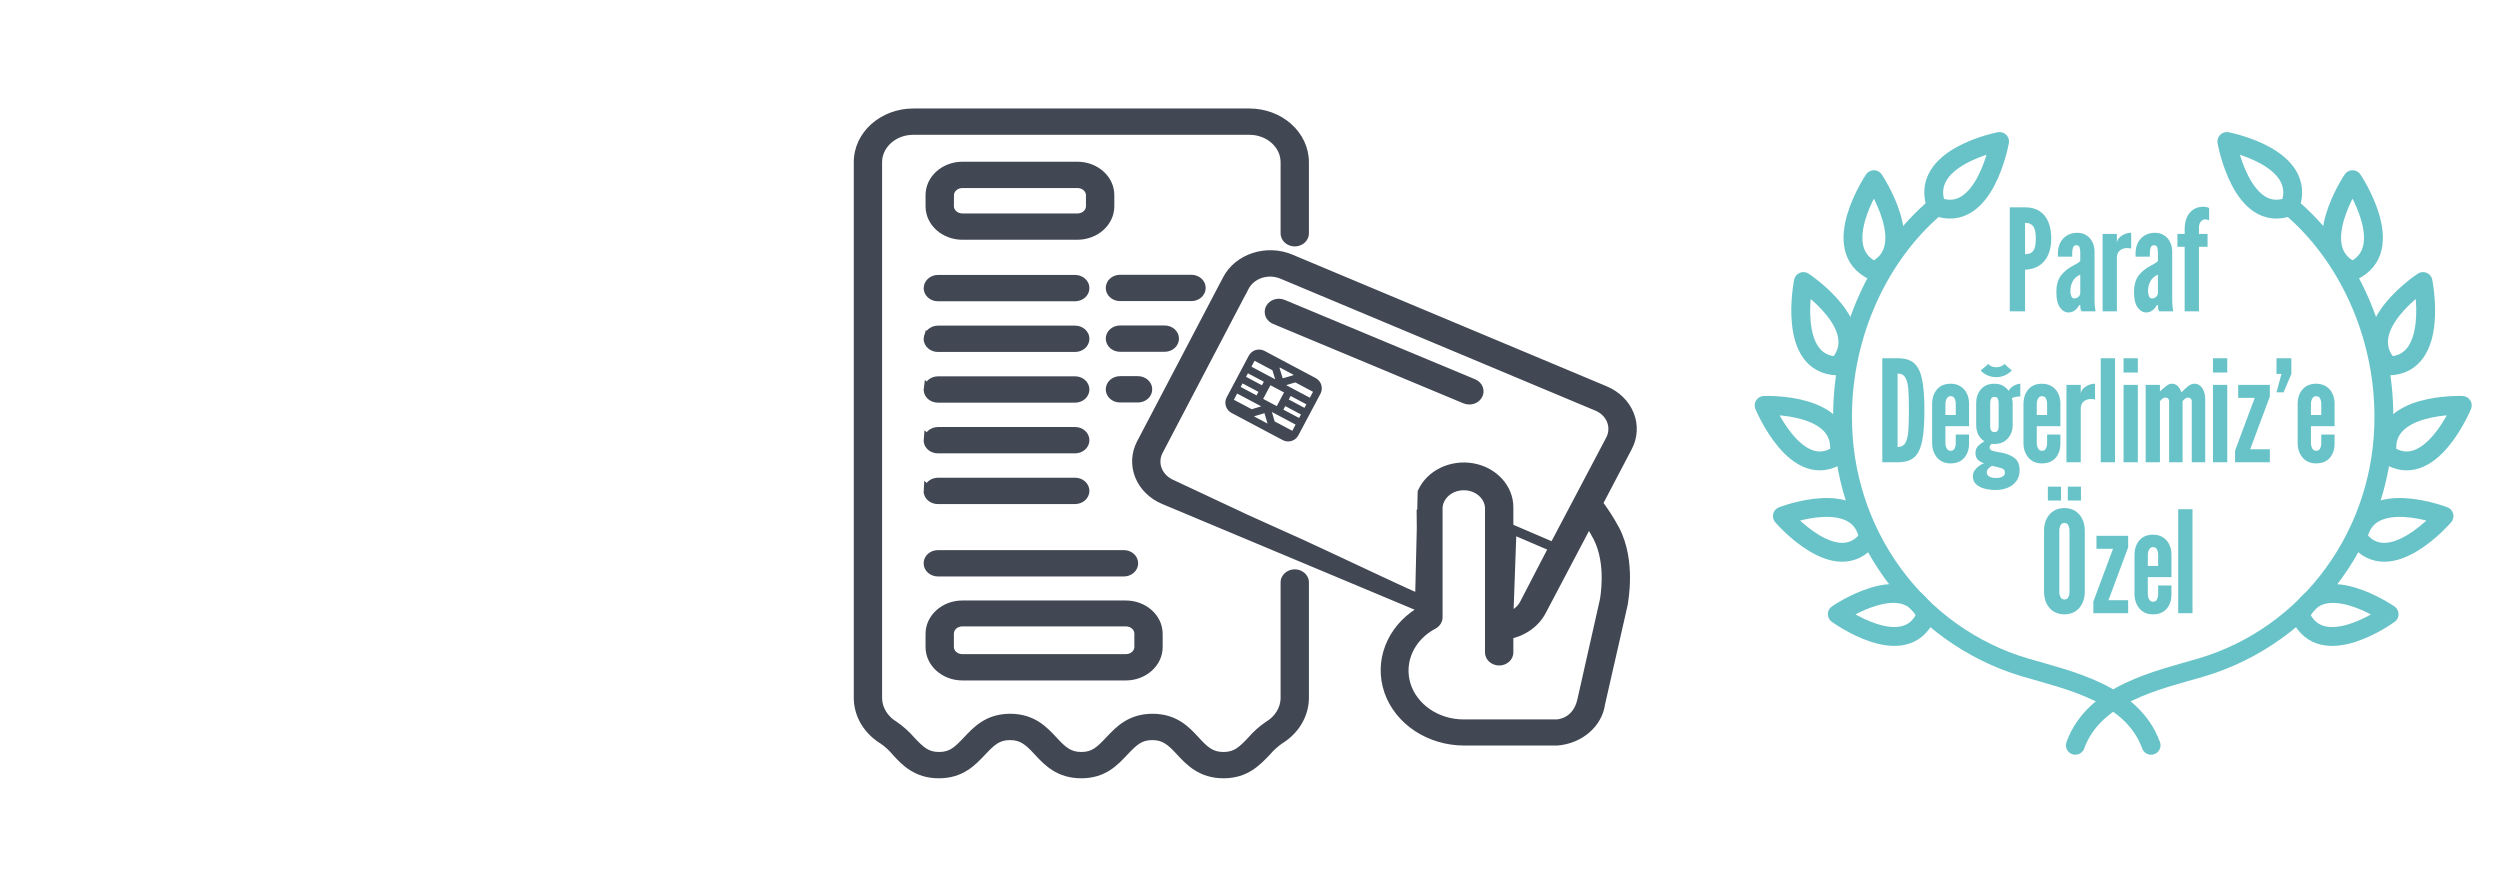 <svg width="265" height="94" viewBox="0 0 265 94" fill="none" xmlns="http://www.w3.org/2000/svg">
<path d="M242.738 21.882C244.698 16.645 236.046 15 236.046 15C236.046 15 237.611 23.864 242.738 21.882Z" stroke="#68C3C8" stroke-width="2" stroke-linecap="round" stroke-linejoin="round"/>
<path d="M249.369 28.729C254.355 26.451 249.369 19.047 249.369 19.047C249.369 19.047 244.384 26.451 249.369 28.729Z" stroke="#68C3C8" stroke-width="2" stroke-linecap="round" stroke-linejoin="round"/>
<path d="M253.184 38.79C258.638 38.68 256.838 29.844 256.838 29.844C256.838 29.844 249.43 34.702 253.184 38.79Z" stroke="#68C3C8" stroke-width="2" stroke-linecap="round" stroke-linejoin="round"/>
<path d="M253.05 48.163C257.594 51.273 261 42.974 261 42.974C261 42.974 252.247 42.609 253.05 48.163Z" stroke="#68C3C8" stroke-width="2" stroke-linecap="round" stroke-linejoin="round"/>
<path d="M249.925 57.04C253.271 61.465 259.066 54.708 259.066 54.708C259.066 54.708 250.875 51.514 249.925 57.04Z" stroke="#68C3C8" stroke-width="2" stroke-linecap="round" stroke-linejoin="round"/>
<path d="M243.828 65.237C246.11 70.329 253.244 65.106 253.244 65.106C253.244 65.106 245.976 60.075 243.828 65.237Z" stroke="#68C3C8" stroke-width="2" stroke-linecap="round" stroke-linejoin="round"/>
<path d="M205.262 21.882C203.302 16.645 211.954 15 211.954 15C211.954 15 210.388 23.864 205.262 21.882Z" stroke="#68C3C8" stroke-width="2" stroke-linecap="round" stroke-linejoin="round"/>
<path d="M198.631 28.729C193.645 26.451 198.631 19.047 198.631 19.047C198.631 19.047 203.616 26.451 198.631 28.729Z" stroke="#68C3C8" stroke-width="2" stroke-linecap="round" stroke-linejoin="round"/>
<path d="M194.816 38.79C189.362 38.68 191.162 29.844 191.162 29.844C191.162 29.844 198.57 34.702 194.816 38.79Z" stroke="#68C3C8" stroke-width="2" stroke-linecap="round" stroke-linejoin="round"/>
<path d="M194.95 48.163C190.413 51.267 187 42.974 187 42.974C187 42.974 195.753 42.609 194.95 48.163Z" stroke="#68C3C8" stroke-width="2" stroke-linecap="round" stroke-linejoin="round"/>
<path d="M198.075 57.04C194.729 61.465 188.934 54.708 188.934 54.708C188.934 54.708 197.125 51.514 198.075 57.04Z" stroke="#68C3C8" stroke-width="2" stroke-linecap="round" stroke-linejoin="round"/>
<path d="M204.172 65.237C201.916 70.329 194.756 65.099 194.756 65.099C194.756 65.099 202.023 60.075 204.172 65.237Z" stroke="#68C3C8" stroke-width="2" stroke-linecap="round" stroke-linejoin="round"/>
<path d="M242.738 21.882C248.827 27.002 252.689 35.391 252.689 44.11C252.729 50.107 250.864 55.954 247.377 60.761C243.889 65.569 238.971 69.073 233.369 70.742C228.684 72.118 221.992 73.495 219.985 79" stroke="#68C3C8" stroke-width="2" stroke-linecap="round" stroke-linejoin="round"/>
<path d="M205.262 21.882C199.173 27.002 195.311 35.391 195.311 44.11C195.271 50.107 197.136 55.954 200.623 60.761C204.111 65.569 209.029 69.073 214.631 70.742C219.316 72.118 226.008 73.495 228.015 79" stroke="#68C3C8" stroke-width="2" stroke-linecap="round" stroke-linejoin="round"/>
<path d="M213.037 33V21.975H214.657C215.272 21.975 215.785 22.11 216.195 22.38C216.61 22.65 216.92 23.032 217.125 23.527C217.33 24.023 217.432 24.605 217.432 25.275C217.432 25.945 217.325 26.523 217.11 27.008C216.895 27.492 216.58 27.872 216.165 28.148C215.755 28.418 215.252 28.565 214.657 28.59V33H213.037ZM214.657 26.94C214.942 26.94 215.167 26.885 215.332 26.775C215.497 26.66 215.615 26.48 215.685 26.235C215.76 25.99 215.797 25.675 215.797 25.29C215.797 24.9 215.76 24.582 215.685 24.337C215.615 24.093 215.495 23.913 215.325 23.797C215.16 23.683 214.937 23.625 214.657 23.625V26.94ZM219.263 33.12C218.913 33.12 218.61 32.943 218.355 32.587C218.1 32.233 217.973 31.69 217.973 30.96C217.973 30.255 218.123 29.688 218.423 29.258C218.728 28.828 219.183 28.455 219.788 28.14C219.978 28.04 220.138 27.95 220.268 27.87C220.398 27.79 220.478 27.715 220.508 27.645V26.745C220.508 26.54 220.483 26.365 220.433 26.22C220.388 26.07 220.273 25.995 220.088 25.995C219.918 25.995 219.803 26.075 219.743 26.235C219.683 26.39 219.653 26.585 219.653 26.82V27.21H218.138V26.865C218.138 26.415 218.225 26.027 218.4 25.703C218.58 25.372 218.823 25.12 219.128 24.945C219.438 24.765 219.788 24.675 220.178 24.675C220.553 24.675 220.878 24.762 221.153 24.938C221.428 25.108 221.64 25.345 221.79 25.65C221.945 25.95 222.023 26.295 222.023 26.685V31.575C222.023 31.94 222.033 32.225 222.053 32.43C222.073 32.63 222.098 32.82 222.128 33H220.643C220.578 32.92 220.538 32.803 220.523 32.648C220.513 32.492 220.508 32.39 220.508 32.34H220.403C220.278 32.57 220.118 32.758 219.923 32.903C219.733 33.047 219.513 33.12 219.263 33.12ZM219.878 31.635C220.053 31.635 220.2 31.575 220.32 31.455C220.445 31.335 220.508 31.205 220.508 31.065V29.115C220.143 29.27 219.875 29.505 219.705 29.82C219.54 30.13 219.458 30.48 219.458 30.87C219.458 31.04 219.49 31.21 219.555 31.38C219.62 31.55 219.728 31.635 219.878 31.635ZM222.875 33V24.795H224.39V25.71C224.42 25.51 224.513 25.332 224.668 25.177C224.823 25.023 225.01 24.9 225.23 24.81C225.455 24.72 225.68 24.675 225.905 24.675V26.355C225.84 26.33 225.77 26.315 225.695 26.31C225.625 26.3 225.555 26.295 225.485 26.295C225.155 26.295 224.89 26.385 224.69 26.565C224.49 26.745 224.39 26.99 224.39 27.3V33H222.875ZM227.495 33.12C227.145 33.12 226.843 32.943 226.588 32.587C226.333 32.233 226.205 31.69 226.205 30.96C226.205 30.255 226.355 29.688 226.655 29.258C226.96 28.828 227.415 28.455 228.02 28.14C228.21 28.04 228.37 27.95 228.5 27.87C228.63 27.79 228.71 27.715 228.74 27.645V26.745C228.74 26.54 228.715 26.365 228.665 26.22C228.62 26.07 228.505 25.995 228.32 25.995C228.15 25.995 228.035 26.075 227.975 26.235C227.915 26.39 227.885 26.585 227.885 26.82V27.21H226.37V26.865C226.37 26.415 226.458 26.027 226.633 25.703C226.813 25.372 227.055 25.12 227.36 24.945C227.67 24.765 228.02 24.675 228.41 24.675C228.785 24.675 229.11 24.762 229.385 24.938C229.66 25.108 229.873 25.345 230.023 25.65C230.178 25.95 230.255 26.295 230.255 26.685V31.575C230.255 31.94 230.265 32.225 230.285 32.43C230.305 32.63 230.33 32.82 230.36 33H228.875C228.81 32.92 228.77 32.803 228.755 32.648C228.745 32.492 228.74 32.39 228.74 32.34H228.635C228.51 32.57 228.35 32.758 228.155 32.903C227.965 33.047 227.745 33.12 227.495 33.12ZM228.11 31.635C228.285 31.635 228.433 31.575 228.553 31.455C228.678 31.335 228.74 31.205 228.74 31.065V29.115C228.375 29.27 228.108 29.505 227.938 29.82C227.773 30.13 227.69 30.48 227.69 30.87C227.69 31.04 227.723 31.21 227.788 31.38C227.853 31.55 227.96 31.635 228.11 31.635ZM231.573 33V26.16H230.808V24.795H231.573V24.345C231.573 23.57 231.753 22.973 232.113 22.552C232.478 22.128 232.953 21.915 233.538 21.915C233.668 21.915 233.788 21.927 233.898 21.953C234.008 21.977 234.098 22.01 234.168 22.05V23.37C234.068 23.295 233.918 23.258 233.718 23.258C233.573 23.258 233.43 23.332 233.29 23.483C233.155 23.633 233.088 23.855 233.088 24.15V24.795H234.003V26.16H233.088V33H231.573ZM199.524 49V37.975H201.174C201.694 37.975 202.134 38.06 202.494 38.23C202.854 38.4 203.144 38.69 203.364 39.1C203.584 39.51 203.741 40.072 203.836 40.788C203.936 41.502 203.986 42.405 203.986 43.495C203.986 44.59 203.936 45.495 203.836 46.21C203.741 46.92 203.584 47.48 203.364 47.89C203.144 48.295 202.854 48.583 202.494 48.752C202.134 48.917 201.694 49 201.174 49H199.524ZM201.144 47.38C201.544 47.38 201.826 47.222 201.991 46.907C202.156 46.593 202.256 46.142 202.291 45.557C202.326 44.972 202.344 44.278 202.344 43.472C202.344 42.657 202.326 41.962 202.291 41.388C202.256 40.807 202.154 40.365 201.984 40.06C201.819 39.75 201.539 39.595 201.144 39.595V47.38ZM206.755 49.12C206.15 49.12 205.672 48.913 205.322 48.498C204.977 48.078 204.805 47.565 204.805 46.96V42.835C204.805 42.195 204.977 41.675 205.322 41.275C205.667 40.875 206.15 40.675 206.77 40.675C207.175 40.675 207.522 40.767 207.812 40.953C208.107 41.138 208.332 41.39 208.487 41.71C208.642 42.025 208.72 42.385 208.72 42.79V45.175H206.215V46.96C206.215 47.165 206.26 47.355 206.35 47.53C206.445 47.7 206.585 47.785 206.77 47.785C206.965 47.785 207.102 47.705 207.182 47.545C207.267 47.385 207.31 47.19 207.31 46.96V46.06H208.72V47.005C208.72 47.64 208.547 48.153 208.202 48.542C207.862 48.928 207.38 49.12 206.755 49.12ZM206.215 43.99H207.31V42.835C207.31 42.61 207.27 42.415 207.19 42.25C207.115 42.08 206.975 41.995 206.77 41.995C206.58 41.995 206.44 42.083 206.35 42.258C206.26 42.428 206.215 42.62 206.215 42.835V43.99ZM211.559 51.94C211.134 51.94 210.737 51.892 210.367 51.797C209.997 51.703 209.697 51.547 209.467 51.333C209.242 51.123 209.129 50.845 209.129 50.5C209.129 50.235 209.202 50.005 209.347 49.81C209.497 49.615 209.667 49.455 209.857 49.33C210.047 49.21 210.199 49.135 210.314 49.105C210.069 49.035 209.854 48.915 209.669 48.745C209.489 48.575 209.399 48.33 209.399 48.01C209.399 47.7 209.499 47.447 209.699 47.252C209.899 47.057 210.114 46.9 210.344 46.78C210.069 46.6 209.854 46.365 209.699 46.075C209.549 45.78 209.474 45.42 209.474 44.995V42.76C209.474 42.145 209.644 41.645 209.984 41.26C210.329 40.87 210.799 40.675 211.394 40.675C211.779 40.675 212.092 40.75 212.332 40.9C212.577 41.045 212.769 41.22 212.909 41.425C213.054 41.18 213.249 40.995 213.494 40.87C213.739 40.74 213.959 40.675 214.154 40.675V42.025C213.954 42.025 213.779 42.042 213.629 42.078C213.479 42.108 213.359 42.15 213.269 42.205C213.284 42.24 213.299 42.312 213.314 42.422C213.334 42.532 213.344 42.63 213.344 42.715V45.04C213.344 45.62 213.167 46.102 212.812 46.487C212.457 46.873 211.984 47.065 211.394 47.065C211.254 47.065 211.159 47.06 211.109 47.05C211.044 47.11 210.992 47.17 210.952 47.23C210.917 47.29 210.899 47.355 210.899 47.425C210.899 47.585 210.989 47.7 211.169 47.77C211.354 47.835 211.599 47.89 211.904 47.935C212.549 48.03 213.072 48.218 213.472 48.498C213.877 48.778 214.079 49.225 214.079 49.84C214.079 50.32 213.957 50.715 213.712 51.025C213.472 51.335 213.159 51.565 212.774 51.715C212.389 51.865 211.984 51.94 211.559 51.94ZM211.589 50.665C211.839 50.665 212.057 50.62 212.242 50.53C212.427 50.44 212.519 50.3 212.519 50.11C212.519 49.92 212.462 49.79 212.347 49.72C212.237 49.655 212.049 49.59 211.784 49.525L211.154 49.375C210.999 49.465 210.867 49.568 210.757 49.682C210.652 49.797 210.599 49.935 210.599 50.095C210.599 50.25 210.677 50.383 210.832 50.492C210.987 50.608 211.239 50.665 211.589 50.665ZM211.409 45.805C211.569 45.805 211.684 45.75 211.754 45.64C211.824 45.53 211.859 45.365 211.859 45.145V42.745C211.859 42.545 211.827 42.383 211.762 42.258C211.697 42.133 211.579 42.07 211.409 42.07C211.239 42.07 211.122 42.135 211.057 42.265C210.992 42.395 210.959 42.555 210.959 42.745V45.145C210.959 45.365 210.994 45.53 211.064 45.64C211.134 45.75 211.249 45.805 211.409 45.805ZM211.604 39.977C211.284 39.977 210.977 39.915 210.682 39.79C210.387 39.66 210.144 39.487 209.954 39.273L210.764 38.583C210.854 38.697 210.974 38.785 211.124 38.845C211.279 38.9 211.439 38.928 211.604 38.928C211.789 38.928 211.959 38.895 212.114 38.83C212.274 38.765 212.394 38.682 212.474 38.583L213.254 39.273C213.024 39.502 212.772 39.678 212.497 39.797C212.227 39.917 211.929 39.977 211.604 39.977ZM216.438 49.12C215.833 49.12 215.355 48.913 215.005 48.498C214.66 48.078 214.488 47.565 214.488 46.96V42.835C214.488 42.195 214.66 41.675 215.005 41.275C215.35 40.875 215.833 40.675 216.453 40.675C216.858 40.675 217.205 40.767 217.495 40.953C217.79 41.138 218.015 41.39 218.17 41.71C218.325 42.025 218.403 42.385 218.403 42.79V45.175H215.898V46.96C215.898 47.165 215.943 47.355 216.033 47.53C216.128 47.7 216.268 47.785 216.453 47.785C216.648 47.785 216.785 47.705 216.865 47.545C216.95 47.385 216.993 47.19 216.993 46.96V46.06H218.403V47.005C218.403 47.64 218.23 48.153 217.885 48.542C217.545 48.928 217.063 49.12 216.438 49.12ZM215.898 43.99H216.993V42.835C216.993 42.61 216.953 42.415 216.873 42.25C216.798 42.08 216.658 41.995 216.453 41.995C216.263 41.995 216.123 42.083 216.033 42.258C215.943 42.428 215.898 42.62 215.898 42.835V43.99ZM219.045 49V40.795H220.56V41.71C220.59 41.51 220.682 41.333 220.837 41.178C220.992 41.023 221.18 40.9 221.4 40.81C221.625 40.72 221.85 40.675 222.075 40.675V42.355C222.01 42.33 221.94 42.315 221.865 42.31C221.795 42.3 221.725 42.295 221.655 42.295C221.325 42.295 221.06 42.385 220.86 42.565C220.66 42.745 220.56 42.99 220.56 43.3V49H219.045ZM222.679 49V37.975H224.194V49H222.679ZM225.096 49V40.795H226.611V49H225.096ZM225.096 39.49V37.975H226.611V39.49H225.096ZM227.438 49V40.795H228.953V41.485C229.198 41.26 229.421 41.07 229.621 40.915C229.826 40.755 230.023 40.675 230.213 40.675C230.483 40.675 230.701 40.767 230.866 40.953C231.031 41.138 231.153 41.35 231.233 41.59C231.448 41.37 231.671 41.163 231.901 40.968C232.136 40.773 232.373 40.675 232.613 40.675C232.863 40.675 233.073 40.755 233.243 40.915C233.413 41.075 233.541 41.278 233.626 41.523C233.711 41.767 233.753 42.02 233.753 42.28V49H232.328V42.58C232.328 42.42 232.288 42.307 232.208 42.242C232.133 42.178 232.038 42.145 231.923 42.145C231.808 42.145 231.698 42.19 231.593 42.28C231.488 42.365 231.408 42.45 231.353 42.535V49H229.928V42.58C229.928 42.42 229.888 42.307 229.808 42.242C229.733 42.178 229.638 42.145 229.523 42.145C229.408 42.145 229.298 42.19 229.193 42.28C229.088 42.365 229.008 42.45 228.953 42.535V49H227.438ZM234.574 49V40.795H236.089V49H234.574ZM234.574 39.49V37.975H236.089V39.49H234.574ZM236.916 49V47.77L239.001 42.175H237.246V40.795H240.606V42.025L238.521 47.62H240.606V49H236.916ZM241.309 41.59L241.834 39.64H241.309V37.975H242.884V39.64L242.059 41.59H241.309ZM245.5 49.12C244.895 49.12 244.418 48.913 244.068 48.498C243.723 48.078 243.55 47.565 243.55 46.96V42.835C243.55 42.195 243.723 41.675 244.068 41.275C244.413 40.875 244.895 40.675 245.515 40.675C245.92 40.675 246.268 40.767 246.558 40.953C246.853 41.138 247.078 41.39 247.233 41.71C247.388 42.025 247.465 42.385 247.465 42.79V45.175H244.96V46.96C244.96 47.165 245.005 47.355 245.095 47.53C245.19 47.7 245.33 47.785 245.515 47.785C245.71 47.785 245.848 47.705 245.928 47.545C246.013 47.385 246.055 47.19 246.055 46.96V46.06H247.465V47.005C247.465 47.64 247.293 48.153 246.948 48.542C246.608 48.928 246.125 49.12 245.5 49.12ZM244.96 43.99H246.055V42.835C246.055 42.61 246.015 42.415 245.935 42.25C245.86 42.08 245.72 41.995 245.515 41.995C245.325 41.995 245.185 42.083 245.095 42.258C245.005 42.428 244.96 42.62 244.96 42.835V43.99ZM218.828 65.12C218.378 65.12 217.991 65.015 217.666 64.805C217.346 64.595 217.098 64.31 216.923 63.95C216.753 63.59 216.668 63.185 216.668 62.735V56.24C216.668 55.785 216.753 55.38 216.923 55.025C217.098 54.665 217.346 54.38 217.666 54.17C217.991 53.96 218.378 53.855 218.828 53.855C219.278 53.855 219.663 53.96 219.983 54.17C220.308 54.38 220.556 54.665 220.726 55.025C220.901 55.385 220.988 55.79 220.988 56.24V62.735C220.988 63.185 220.901 63.59 220.726 63.95C220.556 64.31 220.308 64.595 219.983 64.805C219.663 65.015 219.278 65.12 218.828 65.12ZM218.828 63.545C219.028 63.545 219.168 63.462 219.248 63.297C219.328 63.127 219.368 62.94 219.368 62.735V56.24C219.368 56.035 219.326 55.85 219.241 55.685C219.156 55.515 219.018 55.43 218.828 55.43C218.643 55.43 218.506 55.515 218.416 55.685C218.331 55.85 218.288 56.035 218.288 56.24V62.735C218.288 62.94 218.331 63.127 218.416 63.297C218.501 63.462 218.638 63.545 218.828 63.545ZM219.188 53.06V51.59H220.583V53.06H219.188ZM217.073 53.06V51.59H218.468V53.06H217.073ZM221.894 65V63.77L223.979 58.175H222.224V56.795H225.584V58.025L223.499 63.62H225.584V65H221.894ZM228.208 65.12C227.603 65.12 227.125 64.912 226.775 64.498C226.43 64.078 226.258 63.565 226.258 62.96V58.835C226.258 58.195 226.43 57.675 226.775 57.275C227.12 56.875 227.603 56.675 228.223 56.675C228.628 56.675 228.975 56.767 229.265 56.953C229.56 57.138 229.785 57.39 229.94 57.71C230.095 58.025 230.173 58.385 230.173 58.79V61.175H227.668V62.96C227.668 63.165 227.713 63.355 227.803 63.53C227.898 63.7 228.038 63.785 228.223 63.785C228.418 63.785 228.555 63.705 228.635 63.545C228.72 63.385 228.763 63.19 228.763 62.96V62.06H230.173V63.005C230.173 63.64 230 64.153 229.655 64.543C229.315 64.927 228.833 65.12 228.208 65.12ZM227.668 59.99H228.763V58.835C228.763 58.61 228.723 58.415 228.643 58.25C228.568 58.08 228.428 57.995 228.223 57.995C228.033 57.995 227.893 58.083 227.803 58.258C227.713 58.428 227.668 58.62 227.668 58.835V59.99ZM230.89 65V53.975H232.405V65H230.89Z" fill="#68C3C8"/>
<mask id="path-16-outside-1_1093_86" maskUnits="userSpaceOnUse" x="90" y="11" width="84" height="72" fill="black">
<rect fill="white" x="90" y="11" width="84" height="72"/>
<path d="M132.939 27.295C131.688 27.698 130.667 28.531 130.103 29.606L129.874 30.046L129.814 30.153L120.982 47C120.415 48.078 120.351 49.311 120.802 50.429C121.256 51.551 122.187 52.461 123.393 52.965L150.431 64.287V64.912C147.438 66.779 146.146 70.164 147.231 73.278C148.32 76.391 151.542 78.517 155.189 78.527H165.042C167.442 78.346 169.368 76.68 169.65 74.541C170.379 71.333 172.053 64.018 172.053 63.964C172.053 63.786 172.943 59.568 171.193 56.182L171.19 56.179C170.668 55.202 170.063 54.261 169.387 53.358L172.523 47.376C173.09 46.301 173.154 45.066 172.703 43.947C172.252 42.829 171.325 41.915 170.119 41.411L136.772 27.44C135.567 26.939 134.185 26.885 132.939 27.295ZM169.372 56.938C170.844 59.797 170.081 63.602 170.081 63.629C170.081 63.655 168.418 70.991 167.697 74.214C167.175 76.606 165.222 76.75 165.034 76.757L155.169 76.76C152.304 76.767 149.788 75.057 149.029 72.585C148.271 70.114 149.457 67.497 151.925 66.194C152.229 66.033 152.413 65.737 152.413 65.422V53.777V53.781C152.503 52.481 153.705 51.467 155.162 51.467C156.619 51.467 157.824 52.481 157.91 53.781V69.15C157.91 69.643 158.361 70.043 158.913 70.043C159.465 70.043 159.916 69.643 159.916 69.15V67.242C161.437 66.95 162.721 66.036 163.389 64.777L168.395 55.282V55.285C168.752 55.819 169.075 56.37 169.368 56.931L169.372 56.938ZM160.248 56.1L164.693 58.006L161.576 64.018C161.242 64.646 160.645 65.133 159.916 65.379L160.248 56.1ZM170.81 44.545C171.084 45.22 171.043 45.966 170.701 46.614L164.693 58.006L159.916 55.958V53.781C159.92 51.749 158.316 49.996 156.086 49.603C153.859 49.21 151.628 50.285 150.772 52.169L150.5 63.5C147.672 62.314 131.122 54.315 136.243 57.116C133.19 57.697 138 57.703 138 57.703L132 55L124.245 51.363C123.52 51.061 122.957 50.513 122.686 49.842C122.412 49.17 122.453 48.428 122.791 47.779L131.575 31.013L131.646 30.906L131.917 30.369C132.255 29.72 132.867 29.223 133.618 28.978C134.369 28.736 135.199 28.773 135.92 29.079L169.267 43.051C169.988 43.343 170.543 43.883 170.81 44.545ZM91 74.057V17.192C91 14.328 93.595 12.003 96.798 12H132.435C133.979 12 135.454 12.547 136.543 13.521C137.632 14.495 138.244 15.815 138.244 17.192V24.726C138.244 25.219 137.798 25.622 137.242 25.622C136.69 25.622 136.243 25.219 136.243 24.726V17.192C136.243 15.315 134.538 13.79 132.435 13.79H96.798C94.699 13.793 93.001 15.318 93.001 17.192V74.057C93.039 75.222 93.707 76.297 94.793 76.942C95.446 77.395 96.032 77.919 96.535 78.507C97.538 79.565 98.188 80.21 99.539 80.21C100.891 80.21 101.541 79.565 102.544 78.507C103.546 77.449 104.725 76.159 107.08 76.159C109.435 76.159 110.644 77.459 111.616 78.507C112.589 79.555 113.269 80.21 114.621 80.21C115.972 80.21 116.622 79.565 117.625 78.507C118.627 77.449 119.806 76.159 122.172 76.159C124.534 76.163 125.717 77.452 126.69 78.507C127.663 79.565 128.342 80.21 129.694 80.21C131.046 80.21 131.696 79.565 132.698 78.507C133.202 77.919 133.791 77.392 134.448 76.942C135.537 76.297 136.206 75.222 136.243 74.057V61.741C136.243 61.247 136.69 60.848 137.242 60.848C137.798 60.848 138.245 61.247 138.245 61.741V74.057C138.207 75.8 137.227 77.422 135.612 78.4C135.094 78.769 134.629 79.192 134.231 79.662C133.228 80.7 132.049 82 129.694 82C127.339 82 126.119 80.7 125.146 79.652C124.174 78.604 123.494 77.95 122.142 77.95C120.79 77.95 120.141 78.594 119.138 79.652C118.135 80.71 116.975 82 114.613 82C112.251 82 111.038 80.7 110.065 79.652C109.093 78.604 108.413 77.95 107.061 77.95C105.709 77.95 105.06 78.594 104.057 79.652C103.054 80.71 101.875 82 99.521 82C97.166 82 95.945 80.704 94.996 79.656C94.605 79.186 94.147 78.769 93.632 78.41C92.014 77.429 91.034 75.803 91 74.057ZM102.014 24.914H114.212C116.089 24.911 117.61 23.547 117.618 21.868V20.686C117.618 19.006 116.093 17.643 114.212 17.643H102.004C100.13 17.646 98.609 19.01 98.609 20.686V21.868C98.609 23.547 100.13 24.911 102.004 24.914H102.014ZM100.621 20.686C100.621 19.997 101.244 19.436 102.014 19.433H114.212C114.985 19.433 115.612 19.994 115.612 20.686V21.868C115.612 22.563 114.985 23.124 114.212 23.124H102.004C101.234 23.117 100.614 22.556 100.614 21.868L100.621 20.686ZM98.417 30.537L98.42 30.54C98.42 30.043 98.867 29.643 99.419 29.643H113.971C114.523 29.643 114.974 30.043 114.974 30.54C114.974 31.034 114.523 31.433 113.971 31.433H99.412C99.141 31.433 98.882 31.339 98.694 31.165C98.507 30.993 98.405 30.762 98.409 30.52L98.417 30.537ZM98.417 35.91L98.42 35.914C98.42 35.416 98.867 35.017 99.419 35.017H113.971C114.523 35.017 114.974 35.416 114.974 35.914C114.974 36.407 114.523 36.807 113.971 36.807H99.412C98.867 36.807 98.424 36.424 98.409 35.941L98.417 35.91ZM98.417 41.284L98.42 41.287C98.42 40.79 98.867 40.391 99.419 40.391H113.971C114.523 40.391 114.974 40.79 114.974 41.287C114.974 41.781 114.523 42.181 113.971 42.181H99.412C98.882 42.184 98.447 41.818 98.409 41.348L98.417 41.284ZM98.417 46.658L98.42 46.661C98.42 46.164 98.867 45.764 99.419 45.764H113.971C114.523 45.764 114.974 46.164 114.974 46.661C114.974 47.155 114.523 47.554 113.971 47.554H99.412C98.897 47.558 98.465 47.215 98.409 46.758L98.417 46.658ZM98.417 52.032L98.42 52.035C98.42 51.538 98.867 51.138 99.419 51.138H113.971C114.523 51.138 114.974 51.538 114.974 52.035C114.974 52.529 114.523 52.928 113.971 52.928H99.412C98.912 52.935 98.484 52.609 98.409 52.169L98.417 52.032ZM117.715 30.519C117.715 30.026 118.165 29.626 118.717 29.626H126.299C126.851 29.626 127.298 30.026 127.298 30.519C127.298 31.016 126.851 31.416 126.299 31.416H118.717C118.165 31.416 117.715 31.016 117.715 30.519ZM117.715 35.893C117.715 35.399 118.165 35 118.717 35H123.464C124.016 35 124.467 35.399 124.467 35.893C124.467 36.39 124.016 36.79 123.464 36.79H118.717C118.18 36.79 117.737 36.41 117.715 35.93V35.893ZM117.715 41.267C117.715 40.773 118.165 40.373 118.717 40.373H120.629C121.185 40.373 121.631 40.773 121.631 41.267C121.631 41.764 121.185 42.163 120.629 42.163H118.717C118.199 42.167 117.763 41.811 117.715 41.347V41.267ZM98.409 59.709C98.409 59.215 98.856 58.812 99.412 58.812H119.138C119.69 58.812 120.141 59.215 120.141 59.709C120.141 60.202 119.69 60.605 119.138 60.605H99.412C98.856 60.605 98.409 60.202 98.409 59.709ZM102.003 71.628H119.337C121.218 71.628 122.743 70.264 122.743 68.585V67.195C122.743 65.515 121.218 64.152 119.337 64.152H102.003C100.129 64.155 98.608 65.519 98.608 67.195V68.585C98.608 70.261 100.129 71.625 102.003 71.628ZM100.61 67.151H100.613C100.613 66.463 101.233 65.902 102.003 65.898H119.337C120.114 65.898 120.741 66.459 120.741 67.151V68.585C120.741 69.277 120.114 69.838 119.337 69.838H102.003C101.233 69.835 100.613 69.274 100.613 68.585L100.61 67.151ZM136.002 32.259L156.179 40.669C156.679 40.877 156.896 41.411 156.66 41.858C156.494 42.176 156.138 42.378 155.747 42.378C155.604 42.378 155.462 42.351 155.327 42.297L145.238 38.087L135.15 33.877C134.906 33.78 134.714 33.599 134.62 33.374C134.527 33.149 134.538 32.897 134.65 32.682C134.767 32.464 134.973 32.295 135.229 32.215C135.48 32.138 135.758 32.151 136.002 32.259Z"/>
</mask>
<path d="M132.939 27.295C131.688 27.698 130.667 28.531 130.103 29.606L129.874 30.046L129.814 30.153L120.982 47C120.415 48.078 120.351 49.311 120.802 50.429C121.256 51.551 122.187 52.461 123.393 52.965L150.431 64.287V64.912C147.438 66.779 146.146 70.164 147.231 73.278C148.32 76.391 151.542 78.517 155.189 78.527H165.042C167.442 78.346 169.368 76.68 169.65 74.541C170.379 71.333 172.053 64.018 172.053 63.964C172.053 63.786 172.943 59.568 171.193 56.182L171.19 56.179C170.668 55.202 170.063 54.261 169.387 53.358L172.523 47.376C173.09 46.301 173.154 45.066 172.703 43.947C172.252 42.829 171.325 41.915 170.119 41.411L136.772 27.44C135.567 26.939 134.185 26.885 132.939 27.295ZM169.372 56.938C170.844 59.797 170.081 63.602 170.081 63.629C170.081 63.655 168.418 70.991 167.697 74.214C167.175 76.606 165.222 76.75 165.034 76.757L155.169 76.76C152.304 76.767 149.788 75.057 149.029 72.585C148.271 70.114 149.457 67.497 151.925 66.194C152.229 66.033 152.413 65.737 152.413 65.422V53.777V53.781C152.503 52.481 153.705 51.467 155.162 51.467C156.619 51.467 157.824 52.481 157.91 53.781V69.15C157.91 69.643 158.361 70.043 158.913 70.043C159.465 70.043 159.916 69.643 159.916 69.15V67.242C161.437 66.95 162.721 66.036 163.389 64.777L168.395 55.282V55.285C168.752 55.819 169.075 56.37 169.368 56.931L169.372 56.938ZM160.248 56.1L164.693 58.006L161.576 64.018C161.242 64.646 160.645 65.133 159.916 65.379L160.248 56.1ZM170.81 44.545C171.084 45.22 171.043 45.966 170.701 46.614L164.693 58.006L159.916 55.958V53.781C159.92 51.749 158.316 49.996 156.086 49.603C153.859 49.21 151.628 50.285 150.772 52.169L150.5 63.5C147.672 62.314 131.122 54.315 136.243 57.116C133.19 57.697 138 57.703 138 57.703L132 55L124.245 51.363C123.52 51.061 122.957 50.513 122.686 49.842C122.412 49.17 122.453 48.428 122.791 47.779L131.575 31.013L131.646 30.906L131.917 30.369C132.255 29.72 132.867 29.223 133.618 28.978C134.369 28.736 135.199 28.773 135.92 29.079L169.267 43.051C169.988 43.343 170.543 43.883 170.81 44.545ZM91 74.057V17.192C91 14.328 93.595 12.003 96.798 12H132.435C133.979 12 135.454 12.547 136.543 13.521C137.632 14.495 138.244 15.815 138.244 17.192V24.726C138.244 25.219 137.798 25.622 137.242 25.622C136.69 25.622 136.243 25.219 136.243 24.726V17.192C136.243 15.315 134.538 13.79 132.435 13.79H96.798C94.699 13.793 93.001 15.318 93.001 17.192V74.057C93.039 75.222 93.707 76.297 94.793 76.942C95.446 77.395 96.032 77.919 96.535 78.507C97.538 79.565 98.188 80.21 99.539 80.21C100.891 80.21 101.541 79.565 102.544 78.507C103.546 77.449 104.725 76.159 107.08 76.159C109.435 76.159 110.644 77.459 111.616 78.507C112.589 79.555 113.269 80.21 114.621 80.21C115.972 80.21 116.622 79.565 117.625 78.507C118.627 77.449 119.806 76.159 122.172 76.159C124.534 76.163 125.717 77.452 126.69 78.507C127.663 79.565 128.342 80.21 129.694 80.21C131.046 80.21 131.696 79.565 132.698 78.507C133.202 77.919 133.791 77.392 134.448 76.942C135.537 76.297 136.206 75.222 136.243 74.057V61.741C136.243 61.247 136.69 60.848 137.242 60.848C137.798 60.848 138.245 61.247 138.245 61.741V74.057C138.207 75.8 137.227 77.422 135.612 78.4C135.094 78.769 134.629 79.192 134.231 79.662C133.228 80.7 132.049 82 129.694 82C127.339 82 126.119 80.7 125.146 79.652C124.174 78.604 123.494 77.95 122.142 77.95C120.79 77.95 120.141 78.594 119.138 79.652C118.135 80.71 116.975 82 114.613 82C112.251 82 111.038 80.7 110.065 79.652C109.093 78.604 108.413 77.95 107.061 77.95C105.709 77.95 105.06 78.594 104.057 79.652C103.054 80.71 101.875 82 99.521 82C97.166 82 95.945 80.704 94.996 79.656C94.605 79.186 94.147 78.769 93.632 78.41C92.014 77.429 91.034 75.803 91 74.057ZM102.014 24.914H114.212C116.089 24.911 117.61 23.547 117.618 21.868V20.686C117.618 19.006 116.093 17.643 114.212 17.643H102.004C100.13 17.646 98.609 19.01 98.609 20.686V21.868C98.609 23.547 100.13 24.911 102.004 24.914H102.014ZM100.621 20.686C100.621 19.997 101.244 19.436 102.014 19.433H114.212C114.985 19.433 115.612 19.994 115.612 20.686V21.868C115.612 22.563 114.985 23.124 114.212 23.124H102.004C101.234 23.117 100.614 22.556 100.614 21.868L100.621 20.686ZM98.417 30.537L98.42 30.54C98.42 30.043 98.867 29.643 99.419 29.643H113.971C114.523 29.643 114.974 30.043 114.974 30.54C114.974 31.034 114.523 31.433 113.971 31.433H99.412C99.141 31.433 98.882 31.339 98.694 31.165C98.507 30.993 98.405 30.762 98.409 30.52L98.417 30.537ZM98.417 35.91L98.42 35.914C98.42 35.416 98.867 35.017 99.419 35.017H113.971C114.523 35.017 114.974 35.416 114.974 35.914C114.974 36.407 114.523 36.807 113.971 36.807H99.412C98.867 36.807 98.424 36.424 98.409 35.941L98.417 35.91ZM98.417 41.284L98.42 41.287C98.42 40.79 98.867 40.391 99.419 40.391H113.971C114.523 40.391 114.974 40.79 114.974 41.287C114.974 41.781 114.523 42.181 113.971 42.181H99.412C98.882 42.184 98.447 41.818 98.409 41.348L98.417 41.284ZM98.417 46.658L98.42 46.661C98.42 46.164 98.867 45.764 99.419 45.764H113.971C114.523 45.764 114.974 46.164 114.974 46.661C114.974 47.155 114.523 47.554 113.971 47.554H99.412C98.897 47.558 98.465 47.215 98.409 46.758L98.417 46.658ZM98.417 52.032L98.42 52.035C98.42 51.538 98.867 51.138 99.419 51.138H113.971C114.523 51.138 114.974 51.538 114.974 52.035C114.974 52.529 114.523 52.928 113.971 52.928H99.412C98.912 52.935 98.484 52.609 98.409 52.169L98.417 52.032ZM117.715 30.519C117.715 30.026 118.165 29.626 118.717 29.626H126.299C126.851 29.626 127.298 30.026 127.298 30.519C127.298 31.016 126.851 31.416 126.299 31.416H118.717C118.165 31.416 117.715 31.016 117.715 30.519ZM117.715 35.893C117.715 35.399 118.165 35 118.717 35H123.464C124.016 35 124.467 35.399 124.467 35.893C124.467 36.39 124.016 36.79 123.464 36.79H118.717C118.18 36.79 117.737 36.41 117.715 35.93V35.893ZM117.715 41.267C117.715 40.773 118.165 40.373 118.717 40.373H120.629C121.185 40.373 121.631 40.773 121.631 41.267C121.631 41.764 121.185 42.163 120.629 42.163H118.717C118.199 42.167 117.763 41.811 117.715 41.347V41.267ZM98.409 59.709C98.409 59.215 98.856 58.812 99.412 58.812H119.138C119.69 58.812 120.141 59.215 120.141 59.709C120.141 60.202 119.69 60.605 119.138 60.605H99.412C98.856 60.605 98.409 60.202 98.409 59.709ZM102.003 71.628H119.337C121.218 71.628 122.743 70.264 122.743 68.585V67.195C122.743 65.515 121.218 64.152 119.337 64.152H102.003C100.129 64.155 98.608 65.519 98.608 67.195V68.585C98.608 70.261 100.129 71.625 102.003 71.628ZM100.61 67.151H100.613C100.613 66.463 101.233 65.902 102.003 65.898H119.337C120.114 65.898 120.741 66.459 120.741 67.151V68.585C120.741 69.277 120.114 69.838 119.337 69.838H102.003C101.233 69.835 100.613 69.274 100.613 68.585L100.61 67.151ZM136.002 32.259L156.179 40.669C156.679 40.877 156.896 41.411 156.66 41.858C156.494 42.176 156.138 42.378 155.747 42.378C155.604 42.378 155.462 42.351 155.327 42.297L145.238 38.087L135.15 33.877C134.906 33.78 134.714 33.599 134.62 33.374C134.527 33.149 134.538 32.897 134.65 32.682C134.767 32.464 134.973 32.295 135.229 32.215C135.48 32.138 135.758 32.151 136.002 32.259Z" fill="#414753"/>
<path d="M150.75 63.498L150.662 54.021L150.162 54.025L150.25 63.502L150.75 63.498ZM170.564 44.04L170.56 44.543L171.06 44.547L171.064 44.044L170.564 44.04ZM132.939 27.295L133.092 27.771L133.095 27.77L132.939 27.295ZM130.103 29.606L129.661 29.374L129.66 29.375L130.103 29.606ZM129.874 30.046L130.311 30.29L130.314 30.283L130.318 30.277L129.874 30.046ZM129.814 30.153L129.378 29.909L129.371 29.921L129.814 30.153ZM120.982 47L121.424 47.233L121.425 47.232L120.982 47ZM120.802 50.429L120.338 50.616L120.338 50.617L120.802 50.429ZM123.393 52.965L123.586 52.504L123.586 52.504L123.393 52.965ZM150.431 64.287H150.931V63.954L150.624 63.826L150.431 64.287ZM150.431 64.912L150.695 65.336L150.931 65.189V64.912H150.431ZM147.231 73.278L146.759 73.442L146.759 73.443L147.231 73.278ZM155.189 78.527L155.187 79.027H155.189V78.527ZM165.042 78.527V79.027H165.061L165.08 79.026L165.042 78.527ZM169.65 74.541L169.162 74.43L169.157 74.452L169.154 74.475L169.65 74.541ZM171.193 56.182L171.638 55.953L171.595 55.871L171.527 55.81L171.193 56.182ZM171.19 56.179L170.749 56.415L170.79 56.493L170.856 56.551L171.19 56.179ZM169.387 53.358L168.944 53.126L168.798 53.405L168.987 53.657L169.387 53.358ZM172.523 47.376L172.081 47.143L172.08 47.144L172.523 47.376ZM170.119 41.411L169.926 41.873L169.927 41.873L170.119 41.411ZM136.772 27.44L136.965 26.979L136.964 26.978L136.772 27.44ZM138 57.703L137.999 58.203L138.205 57.248L138 57.703ZM150.5 63.5L150.307 63.961L150.982 64.244L151 63.512L150.5 63.5ZM169.372 56.938L169.816 56.709L169.812 56.701L169.372 56.938ZM167.697 74.214L167.209 74.105L167.208 74.108L167.697 74.214ZM165.034 76.757L165.035 77.257L165.043 77.257L165.052 77.257L165.034 76.757ZM155.169 76.76L155.169 76.26L155.168 76.26L155.169 76.76ZM151.925 66.194L152.158 66.636L152.159 66.636L151.925 66.194ZM152.413 53.781H151.913L152.911 53.815L152.413 53.781ZM157.91 53.781H158.41V53.764L158.409 53.748L157.91 53.781ZM159.916 67.242L159.821 66.751L159.416 66.829V67.242H159.916ZM163.389 64.777L163.831 65.011L163.832 65.01L163.389 64.777ZM168.395 55.282H168.895L167.953 55.049L168.395 55.282ZM168.395 55.285H167.895V55.437L167.979 55.563L168.395 55.285ZM169.368 56.931L168.924 57.162L168.928 57.168L169.368 56.931ZM160.248 56.1L160.445 55.641L159.774 55.353L159.748 56.082L160.248 56.1ZM161.576 64.018L162.017 64.253L162.02 64.248L161.576 64.018ZM159.916 65.379L159.416 65.361L159.39 66.083L160.075 65.852L159.916 65.379ZM170.81 44.545L170.346 44.732L170.347 44.733L170.81 44.545ZM170.701 46.614L171.143 46.847L171.143 46.847L170.701 46.614ZM159.916 55.958H159.416V56.287L159.719 56.417L159.916 55.958ZM159.916 53.781L159.416 53.78V53.781H159.916ZM156.086 49.603L155.999 50.096L155.999 50.096L156.086 49.603ZM150.772 52.169L150.317 51.962L150.274 52.055L150.272 52.157L150.772 52.169ZM136.243 57.116L136.337 57.607L137.706 57.347L136.483 56.677L136.243 57.116ZM124.245 51.363L124.457 50.91L124.447 50.906L124.437 50.902L124.245 51.363ZM122.686 49.842L123.15 49.655L123.149 49.653L122.686 49.842ZM122.791 47.779L122.349 47.547L122.348 47.548L122.791 47.779ZM131.575 31.013L131.158 30.737L131.144 30.759L131.132 30.781L131.575 31.013ZM131.646 30.906L132.063 31.183L132.079 31.157L132.093 31.131L131.646 30.906ZM131.917 30.369L131.473 30.137L131.47 30.144L131.917 30.369ZM133.618 28.978L133.465 28.502L133.463 28.503L133.618 28.978ZM135.92 29.079L135.725 29.539L135.727 29.54L135.92 29.079ZM169.267 43.051L169.074 43.512L169.079 43.514L169.267 43.051ZM91 74.057H90.5L90.5 74.067L91 74.057ZM96.798 12L96.798 11.5L96.797 11.5L96.798 12ZM136.543 13.521L136.877 13.149L136.877 13.149L136.543 13.521ZM96.798 13.79L96.798 13.29L96.797 13.29L96.798 13.79ZM93.001 74.057H92.501V74.065L92.502 74.073L93.001 74.057ZM94.793 76.942L95.078 76.531L95.063 76.521L95.048 76.512L94.793 76.942ZM96.535 78.507L96.155 78.832L96.163 78.842L96.172 78.851L96.535 78.507ZM122.172 76.159L122.173 75.659H122.172V76.159ZM126.69 78.507L127.058 78.169L127.057 78.168L126.69 78.507ZM132.698 78.507L133.061 78.851L133.07 78.842L133.078 78.832L132.698 78.507ZM134.448 76.942L134.193 76.512L134.179 76.52L134.166 76.529L134.448 76.942ZM136.243 74.057L136.743 74.073L136.743 74.065V74.057H136.243ZM138.245 74.057L138.745 74.068V74.057H138.245ZM135.612 78.4L135.354 77.972L135.337 77.981L135.322 77.992L135.612 78.4ZM134.231 79.662L134.59 80.01L134.602 79.998L134.612 79.985L134.231 79.662ZM94.996 79.656L94.611 79.975L94.618 79.984L94.625 79.992L94.996 79.656ZM93.632 78.41L93.919 78L93.905 77.99L93.891 77.982L93.632 78.41ZM114.212 24.914V25.414L114.213 25.414L114.212 24.914ZM117.618 21.868L118.118 21.87V21.868H117.618ZM102.004 17.643L102.004 17.143L102.003 17.143L102.004 17.643ZM102.004 24.914L102.003 25.414H102.004V24.914ZM100.621 20.686L101.121 20.689V20.686H100.621ZM102.014 19.433L102.014 18.933L102.012 18.933L102.014 19.433ZM102.004 23.124L101.999 23.624H102.004V23.124ZM100.614 21.868L100.114 21.865V21.868H100.614ZM98.417 30.537L97.962 30.744L98.005 30.839L98.083 30.909L98.417 30.537ZM98.42 30.54L98.087 30.912L98.92 31.658V30.54H98.42ZM98.694 31.165L99.035 30.798L99.031 30.795L98.694 31.165ZM98.409 30.52L98.864 30.312L97.909 30.512L98.409 30.52ZM98.417 35.91L98.75 35.538L98.135 34.987L97.932 35.787L98.417 35.91ZM98.42 35.914L98.087 36.286L98.92 37.032V35.914H98.42ZM98.409 35.941L97.924 35.818L97.907 35.886L97.909 35.956L98.409 35.941ZM98.417 41.284L98.75 40.911L98.035 40.272L97.92 41.224L98.417 41.284ZM98.42 41.287L98.087 41.66L98.92 42.405V41.287H98.42ZM99.412 42.181V41.681L99.408 41.681L99.412 42.181ZM98.409 41.348L97.912 41.288L97.906 41.338L97.91 41.388L98.409 41.348ZM98.417 46.658L98.75 46.285L97.995 45.609L97.918 46.62L98.417 46.658ZM98.42 46.661L98.087 47.034L98.92 47.78V46.661H98.42ZM99.412 47.554V47.054L99.408 47.054L99.412 47.554ZM98.409 46.758L97.91 46.721L97.907 46.77L97.913 46.82L98.409 46.758ZM98.417 52.032L98.75 51.659L97.975 50.966L97.917 52.004L98.417 52.032ZM98.42 52.035L98.087 52.408L98.92 53.153V52.035H98.42ZM99.412 52.928V52.428L99.405 52.428L99.412 52.928ZM98.409 52.169L97.91 52.141L97.906 52.198L97.916 52.253L98.409 52.169ZM117.715 35.93H117.215V35.942L117.215 35.953L117.715 35.93ZM118.717 42.163V41.663L118.714 41.664L118.717 42.163ZM117.715 41.347H117.215V41.374L117.217 41.4L117.715 41.347ZM102.003 71.628L102.002 72.128H102.003V71.628ZM102.003 64.152L102.003 63.652L102.002 63.652L102.003 64.152ZM100.61 67.151V66.651H100.108L100.11 67.152L100.61 67.151ZM100.613 67.151V67.651H101.113V67.151H100.613ZM102.003 65.898L102.003 65.398L102.001 65.398L102.003 65.898ZM102.003 69.838L102.001 70.338H102.003V69.838ZM100.613 68.585H101.113L101.113 68.584L100.613 68.585ZM136.002 32.259L135.801 32.716L135.81 32.72L136.002 32.259ZM156.179 40.669L156.371 40.207L156.371 40.207L156.179 40.669ZM156.66 41.858L156.218 41.623L156.216 41.627L156.66 41.858ZM155.327 42.297L155.134 42.759L155.142 42.762L155.327 42.297ZM135.15 33.877L135.342 33.416L135.335 33.413L135.15 33.877ZM134.62 33.374L134.159 33.566L134.159 33.566L134.62 33.374ZM134.65 32.682L134.209 32.447L134.208 32.45L134.65 32.682ZM135.229 32.215L135.082 31.737L135.078 31.738L135.229 32.215ZM132 55L131.788 55.453L131.795 55.456L132 55ZM145.238 38.087L145.431 37.626L145.431 37.626L145.238 38.087ZM132.785 26.819C131.421 27.259 130.29 28.173 129.661 29.374L130.546 29.838C131.043 28.889 131.955 28.137 133.092 27.771L132.785 26.819ZM129.66 29.375L129.431 29.815L130.318 30.277L130.547 29.837L129.66 29.375ZM129.438 29.802L129.378 29.909L130.251 30.397L130.311 30.29L129.438 29.802ZM129.371 29.921L120.539 46.768L121.425 47.232L130.257 30.385L129.371 29.921ZM120.539 46.767C119.905 47.974 119.832 49.36 120.338 50.616L121.265 50.242C120.87 49.261 120.925 48.182 121.424 47.233L120.539 46.767ZM120.338 50.617C120.847 51.873 121.883 52.876 123.2 53.426L123.586 52.504C122.492 52.047 121.665 51.229 121.265 50.242L120.338 50.617ZM123.2 53.426L150.237 64.748L150.624 63.826L123.586 52.504L123.2 53.426ZM149.931 64.287V64.912H150.931V64.287H149.931ZM150.166 64.487C146.994 66.466 145.59 70.088 146.759 73.442L147.703 73.113C146.702 70.241 147.881 67.091 150.695 65.336L150.166 64.487ZM146.759 73.443C147.928 76.783 151.358 79.017 155.187 79.027L155.19 78.027C151.726 78.018 148.713 75.999 147.703 73.113L146.759 73.443ZM155.189 79.027H165.042V78.027H155.189V79.027ZM165.08 79.026C167.676 78.83 169.828 77.017 170.146 74.606L169.154 74.475C168.908 76.343 167.207 77.862 165.005 78.029L165.08 79.026ZM170.138 74.651C170.502 73.048 171.103 70.418 171.612 68.181C171.867 67.063 172.099 66.043 172.268 65.299C172.352 64.927 172.421 64.624 172.468 64.412C172.492 64.306 172.51 64.222 172.523 64.163C172.529 64.134 172.535 64.109 172.538 64.091C172.54 64.082 172.542 64.072 172.544 64.063C172.545 64.059 172.546 64.052 172.547 64.044C172.548 64.04 172.549 64.033 172.55 64.024C172.55 64.02 172.553 63.995 172.553 63.964H171.553C171.553 63.934 171.556 63.91 171.557 63.907C171.558 63.899 171.559 63.893 171.559 63.89C171.56 63.887 171.56 63.884 171.56 63.883C171.56 63.882 171.561 63.881 171.561 63.881C171.561 63.88 171.56 63.883 171.559 63.89C171.556 63.902 171.552 63.922 171.546 63.951C171.534 64.007 171.516 64.088 171.492 64.194C171.445 64.404 171.377 64.707 171.293 65.078C171.124 65.821 170.892 66.841 170.637 67.959C170.128 70.195 169.527 72.826 169.162 74.43L170.138 74.651ZM172.553 63.964C172.553 63.999 172.549 64.018 172.558 63.957C172.564 63.916 172.572 63.865 172.583 63.792C172.604 63.65 172.633 63.452 172.662 63.208C172.719 62.721 172.778 62.051 172.78 61.277C172.783 59.738 172.564 57.746 171.638 55.953L170.749 56.412C171.572 58.004 171.783 59.815 171.78 61.275C171.778 62.001 171.723 62.631 171.669 63.09C171.641 63.32 171.614 63.507 171.594 63.643C171.584 63.709 171.574 63.77 171.568 63.812C171.565 63.834 171.553 63.907 171.553 63.964H172.553ZM171.527 55.81L171.523 55.806L170.856 56.551L170.86 56.555L171.527 55.81ZM171.631 55.944C171.096 54.942 170.477 53.98 169.787 53.058L168.987 53.657C169.649 54.542 170.239 55.461 170.749 56.415L171.631 55.944ZM169.83 53.59L172.966 47.608L172.08 47.144L168.944 53.126L169.83 53.59ZM172.965 47.609C173.6 46.405 173.673 45.016 173.167 43.76L172.239 44.134C172.635 45.115 172.579 46.198 172.081 47.143L172.965 47.609ZM173.167 43.76C172.662 42.508 171.631 41.501 170.312 40.95L169.927 41.873C171.019 42.329 171.843 43.15 172.239 44.134L173.167 43.76ZM170.313 40.95L136.965 26.979L136.579 27.901L169.926 41.873L170.313 40.95ZM136.964 26.978C135.648 26.431 134.143 26.373 132.783 26.82L133.095 27.77C134.228 27.398 135.486 27.447 136.581 27.901L136.964 26.978ZM168.927 57.167C169.61 58.493 169.785 60.066 169.779 61.343C169.775 61.976 169.728 62.524 169.681 62.914C169.658 63.11 169.635 63.265 169.618 63.372C169.609 63.425 169.602 63.466 169.597 63.495C169.595 63.507 169.592 63.523 169.591 63.53C169.59 63.534 169.589 63.54 169.588 63.545C169.588 63.548 169.587 63.553 169.586 63.559C169.586 63.562 169.585 63.568 169.584 63.576C169.584 63.579 169.581 63.601 169.581 63.629H170.581C170.581 63.656 170.579 63.678 170.579 63.68C170.578 63.687 170.577 63.693 170.577 63.695C170.576 63.7 170.576 63.704 170.576 63.704C170.575 63.705 170.576 63.704 170.576 63.7C170.578 63.692 170.579 63.684 170.582 63.666C170.588 63.635 170.596 63.589 170.605 63.53C170.624 63.412 170.649 63.243 170.674 63.033C170.724 62.614 170.775 62.027 170.779 61.348C170.785 60 170.605 58.242 169.816 56.709L168.927 57.167ZM169.581 63.629C169.582 63.609 169.584 63.58 169.585 63.571C169.585 63.565 169.587 63.556 169.587 63.553C169.588 63.546 169.589 63.541 169.589 63.54C169.59 63.537 169.59 63.535 169.59 63.535C169.59 63.537 169.589 63.54 169.588 63.547C169.585 63.56 169.58 63.581 169.574 63.609C169.562 63.664 169.544 63.745 169.521 63.85C169.474 64.059 169.406 64.36 169.322 64.731C169.155 65.472 168.925 66.492 168.672 67.612C168.166 69.852 167.57 72.493 167.209 74.105L168.185 74.324C168.545 72.712 169.141 70.073 169.647 67.833C169.9 66.713 170.131 65.692 170.298 64.951C170.382 64.58 170.449 64.278 170.496 64.068C170.52 63.963 170.538 63.881 170.551 63.824C170.557 63.796 170.562 63.773 170.565 63.757C170.567 63.749 170.569 63.742 170.57 63.735C170.571 63.732 170.572 63.727 170.573 63.721C170.573 63.719 170.574 63.713 170.575 63.706C170.576 63.702 170.577 63.693 170.578 63.687C170.579 63.678 170.581 63.648 170.581 63.629H169.581ZM167.208 74.108C166.979 75.16 166.45 75.679 165.989 75.948C165.509 76.227 165.064 76.255 165.017 76.257L165.052 77.257C165.193 77.251 165.818 77.204 166.492 76.812C167.184 76.409 167.893 75.66 168.185 74.321L167.208 74.108ZM165.034 76.257L155.169 76.26L155.169 77.26L165.035 77.257L165.034 76.257ZM155.168 76.26C152.49 76.266 150.192 74.671 149.507 72.439L148.551 72.732C149.383 75.444 152.117 77.267 155.17 77.26L155.168 76.26ZM149.507 72.439C148.827 70.222 149.878 67.84 152.158 66.636L151.691 65.752C149.036 67.154 147.714 70.005 148.551 72.732L149.507 72.439ZM152.159 66.636C152.612 66.395 152.913 65.938 152.913 65.422H151.913C151.913 65.537 151.845 65.67 151.69 65.752L152.159 66.636ZM152.913 65.422V53.777H151.913V65.422H152.913ZM151.913 53.777V53.781H152.913V53.777H151.913ZM152.911 53.815C152.98 52.822 153.92 51.967 155.162 51.967V50.967C153.489 50.967 152.025 52.139 151.914 53.746L152.911 53.815ZM155.162 51.967C156.405 51.967 157.346 52.823 157.412 53.814L158.409 53.748C158.302 52.139 156.833 50.967 155.162 50.967V51.967ZM157.41 53.781V69.15H158.41V53.781H157.41ZM157.41 69.15C157.41 69.973 158.141 70.543 158.913 70.543V69.543C158.581 69.543 158.41 69.314 158.41 69.15H157.41ZM158.913 70.543C159.685 70.543 160.416 69.973 160.416 69.15H159.416C159.416 69.314 159.246 69.543 158.913 69.543V70.543ZM160.416 69.15V67.242H159.416V69.15H160.416ZM160.01 67.733C161.666 67.415 163.085 66.416 163.831 65.011L162.948 64.542C162.357 65.656 161.208 66.484 159.821 66.751L160.01 67.733ZM163.832 65.01L168.837 55.515L167.953 55.049L162.947 64.543L163.832 65.01ZM167.895 55.282V55.285H168.895V55.282H167.895ZM167.979 55.563C168.325 56.081 168.639 56.616 168.925 57.162L169.811 56.7C169.51 56.124 169.178 55.558 168.811 55.008L167.979 55.563ZM168.928 57.168L168.931 57.175L169.812 56.701L169.808 56.694L168.928 57.168ZM160.051 56.559L164.496 58.466L164.89 57.547L160.445 55.641L160.051 56.559ZM164.249 57.776L161.132 63.788L162.02 64.248L165.137 58.236L164.249 57.776ZM161.134 63.783C160.866 64.288 160.376 64.696 159.757 64.905L160.075 65.852C160.913 65.57 161.617 65.005 162.017 64.253L161.134 63.783ZM160.416 65.396L160.748 56.118L159.748 56.082L159.416 65.361L160.416 65.396ZM170.347 44.733C170.564 45.269 170.533 45.861 170.259 46.381L171.143 46.847C171.553 46.071 171.604 45.171 171.273 44.357L170.347 44.733ZM170.259 46.381L164.25 57.773L165.135 58.239L171.143 46.847L170.259 46.381ZM164.89 57.547L160.113 55.498L159.719 56.417L164.496 58.466L164.89 57.547ZM160.416 55.958V53.781H159.416V55.958H160.416ZM160.416 53.782C160.42 51.47 158.603 49.539 156.172 49.111L155.999 50.096C158.029 50.453 159.419 52.029 159.416 53.78L160.416 53.782ZM156.172 49.111C153.751 48.683 151.279 49.844 150.317 51.962L151.227 52.376C151.977 50.726 153.967 49.737 155.999 50.096L156.172 49.111ZM150.272 52.157L150 63.488L151 63.512L151.272 52.181L150.272 52.157ZM150.693 63.039C149.292 62.451 144.465 60.163 140.602 58.36C138.679 57.462 136.994 56.684 136.11 56.305C135.89 56.211 135.709 56.138 135.583 56.093C135.529 56.073 135.454 56.048 135.385 56.035C135.365 56.032 135.334 56.026 135.296 56.025C135.269 56.024 135.182 56.022 135.081 56.063C135.025 56.086 134.946 56.13 134.879 56.214C134.807 56.303 134.772 56.407 134.767 56.507C134.76 56.677 134.839 56.793 134.856 56.819C134.905 56.891 134.965 56.938 134.98 56.95C135.008 56.973 135.037 56.993 135.064 57.012C135.119 57.049 135.189 57.093 135.272 57.143C135.44 57.242 135.682 57.379 136.003 57.555L136.483 56.677C136.165 56.503 135.936 56.374 135.784 56.284C135.708 56.238 135.657 56.206 135.626 56.185C135.611 56.174 135.606 56.171 135.609 56.172C135.61 56.174 135.617 56.179 135.627 56.189C135.634 56.196 135.658 56.219 135.683 56.256C135.697 56.276 135.774 56.388 135.766 56.553C135.762 56.651 135.727 56.754 135.657 56.842C135.59 56.924 135.513 56.967 135.459 56.989C135.363 57.028 135.281 57.025 135.264 57.025C135.234 57.024 135.212 57.02 135.205 57.019C135.185 57.015 135.191 57.014 135.247 57.034C135.341 57.068 135.498 57.132 135.716 57.225C136.583 57.595 138.252 58.366 140.179 59.266C144.018 61.058 148.881 63.363 150.307 63.961L150.693 63.039ZM136.15 56.625C135.763 56.699 135.475 56.768 135.278 56.836C135.185 56.868 135.077 56.912 134.985 56.977C134.93 57.015 134.653 57.223 134.746 57.58C134.785 57.729 134.876 57.822 134.933 57.868C134.992 57.917 135.052 57.948 135.095 57.967C135.18 58.005 135.273 58.029 135.352 58.046C135.515 58.081 135.721 58.106 135.932 58.126C136.359 58.164 136.878 58.184 137.284 58.193C137.489 58.198 137.667 58.201 137.794 58.202C137.858 58.203 137.909 58.203 137.944 58.203C137.962 58.203 137.975 58.203 137.985 58.203C137.989 58.203 137.993 58.203 137.995 58.203C137.997 58.203 137.998 58.203 137.998 58.203C137.999 58.203 137.999 58.203 137.999 58.203C137.999 58.203 137.999 58.203 137.999 58.203C137.999 58.203 137.999 58.203 138 57.703C138.001 57.203 138.001 57.203 138.001 57.203C138.001 57.203 138.001 57.203 138.001 57.203C138 57.203 138 57.203 138 57.203C138 57.203 137.999 57.203 137.998 57.203C137.996 57.203 137.992 57.203 137.988 57.203C137.979 57.203 137.966 57.203 137.949 57.203C137.916 57.203 137.866 57.203 137.804 57.202C137.681 57.201 137.507 57.198 137.308 57.194C136.908 57.184 136.415 57.165 136.022 57.13C135.822 57.112 135.665 57.091 135.563 57.069C135.509 57.057 135.494 57.05 135.501 57.053C135.504 57.054 135.533 57.067 135.569 57.097C135.603 57.125 135.68 57.198 135.713 57.326C135.752 57.472 135.712 57.6 135.662 57.683C135.619 57.753 135.57 57.787 135.559 57.795C135.535 57.812 135.538 57.804 135.606 57.781C135.731 57.737 135.96 57.679 136.337 57.607L136.15 56.625ZM124.437 50.902C123.823 50.645 123.366 50.19 123.15 49.655L122.222 50.028C122.548 50.837 123.217 51.476 124.052 51.825L124.437 50.902ZM123.149 49.653C122.932 49.121 122.963 48.532 123.235 48.011L122.348 47.548C121.944 48.323 121.892 49.219 122.223 50.031L123.149 49.653ZM123.234 48.011L132.018 31.245L131.132 30.781L122.349 47.547L123.234 48.011ZM131.992 31.29L132.063 31.183L131.23 30.629L131.158 30.737L131.992 31.29ZM132.093 31.131L132.363 30.593L131.47 30.144L131.2 30.681L132.093 31.131ZM132.36 30.6C132.632 30.079 133.133 29.662 133.773 29.453L133.463 28.503C132.6 28.784 131.878 29.362 131.473 30.137L132.36 30.6ZM133.771 29.454C134.408 29.249 135.115 29.281 135.725 29.539L136.115 28.619C135.283 28.266 134.329 28.224 133.465 28.502L133.771 29.454ZM135.727 29.54L169.074 43.512L169.46 42.589L136.113 28.618L135.727 29.54ZM169.079 43.514C169.686 43.76 170.135 44.207 170.346 44.732L171.274 44.358C170.952 43.56 170.29 42.926 169.455 42.587L169.079 43.514ZM91.5 74.057V17.192H90.5V74.057H91.5ZM91.5 17.192C91.5 14.654 93.817 12.503 96.799 12.5L96.797 11.5C93.372 11.504 90.5 14.001 90.5 17.192H91.5ZM96.798 12.5H132.435V11.5H96.798V12.5ZM132.435 12.5C133.863 12.5 135.218 13.007 136.21 13.894L136.877 13.149C135.691 12.088 134.094 11.5 132.435 11.5V12.5ZM136.21 13.894C137.2 14.78 137.744 15.967 137.744 17.192H138.744C138.744 15.663 138.064 14.211 136.877 13.149L136.21 13.894ZM137.744 17.192V24.726H138.744V17.192H137.744ZM137.744 24.726C137.744 24.893 137.574 25.122 137.242 25.122V26.122C138.021 26.122 138.744 25.545 138.744 24.726H137.744ZM137.242 25.122C136.914 25.122 136.743 24.895 136.743 24.726H135.743C135.743 25.544 136.465 26.122 137.242 26.122V25.122ZM136.743 24.726V17.192H135.743V24.726H136.743ZM136.743 17.192C136.743 14.987 134.76 13.29 132.435 13.29V14.29C134.316 14.29 135.743 15.642 135.743 17.192H136.743ZM132.435 13.29H96.798V14.29H132.435V13.29ZM96.797 13.29C94.475 13.294 92.501 14.992 92.501 17.192H93.501C93.501 15.645 94.922 14.293 96.799 14.29L96.797 13.29ZM92.501 17.192V74.057H93.501V17.192H92.501ZM92.502 74.073C92.545 75.426 93.32 76.649 94.537 77.372L95.048 76.512C94.095 75.945 93.533 75.019 93.501 74.041L92.502 74.073ZM94.508 77.353C95.128 77.783 95.681 78.279 96.155 78.832L96.915 78.182C96.382 77.56 95.764 77.008 95.078 76.531L94.508 77.353ZM96.172 78.851C96.665 79.371 97.119 79.844 97.636 80.176C98.176 80.523 98.771 80.71 99.539 80.71V79.71C98.956 79.71 98.55 79.575 98.177 79.335C97.78 79.079 97.407 78.701 96.898 78.163L96.172 78.851ZM99.539 80.71C100.308 80.71 100.903 80.523 101.443 80.176C101.959 79.844 102.413 79.371 102.906 78.851L102.181 78.163C101.671 78.701 101.299 79.079 100.902 79.335C100.529 79.575 100.123 79.71 99.539 79.71V80.71ZM102.906 78.851C103.91 77.793 104.957 76.659 107.08 76.659V75.659C104.494 75.659 103.183 77.106 102.181 78.163L102.906 78.851ZM107.08 76.659C109.203 76.659 110.282 77.805 111.25 78.847L111.983 78.167C111.005 77.113 109.666 75.659 107.08 75.659V76.659ZM111.25 78.847C111.731 79.366 112.185 79.838 112.707 80.172C113.25 80.52 113.851 80.71 114.621 80.71V79.71C114.038 79.71 113.624 79.572 113.246 79.33C112.847 79.075 112.474 78.696 111.983 78.167L111.25 78.847ZM114.621 80.71C115.389 80.71 115.984 80.523 116.524 80.176C117.04 79.844 117.494 79.371 117.988 78.851L117.262 78.163C116.752 78.701 116.38 79.079 115.983 79.335C115.61 79.575 115.204 79.71 114.621 79.71V80.71ZM117.988 78.851C118.99 77.793 120.038 76.659 122.172 76.659V75.659C119.575 75.659 118.265 77.105 117.262 78.163L117.988 78.851ZM122.172 76.659C124.302 76.662 125.355 77.797 126.322 78.846L127.057 78.168C126.08 77.108 124.767 75.663 122.173 75.659L122.172 76.659ZM126.322 78.845C126.804 79.37 127.258 79.844 127.781 80.177C128.325 80.523 128.926 80.71 129.694 80.71V79.71C129.11 79.71 128.696 79.574 128.319 79.334C127.921 79.08 127.548 78.702 127.058 78.169L126.322 78.845ZM129.694 80.71C130.463 80.71 131.057 80.523 131.597 80.176C132.114 79.844 132.568 79.371 133.061 78.851L132.335 78.163C131.826 78.701 131.454 79.079 131.057 79.335C130.683 79.575 130.277 79.71 129.694 79.71V80.71ZM133.078 78.832C133.552 78.279 134.109 77.78 134.731 77.354L134.166 76.529C133.473 77.003 132.851 77.56 132.318 78.182L133.078 78.832ZM134.703 77.372C135.924 76.649 136.699 75.426 136.743 74.073L135.744 74.041C135.712 75.019 135.15 75.945 134.193 76.512L134.703 77.372ZM136.743 74.057V61.741H135.743V74.057H136.743ZM136.743 61.741C136.743 61.575 136.912 61.348 137.242 61.348V60.348C136.468 60.348 135.743 60.92 135.743 61.741H136.743ZM137.242 61.348C137.577 61.348 137.745 61.576 137.745 61.741H138.745C138.745 60.919 138.019 60.348 137.242 60.348V61.348ZM137.745 61.741V74.057H138.745V61.741H137.745ZM137.745 74.046C137.711 75.603 136.836 77.075 135.354 77.972L135.871 78.827C137.619 77.77 138.703 75.997 138.745 74.068L137.745 74.046ZM135.322 77.992C134.772 78.384 134.276 78.835 133.849 79.339L134.612 79.985C134.982 79.549 135.416 79.154 135.903 78.807L135.322 77.992ZM133.871 79.315C132.863 80.358 131.817 81.5 129.694 81.5V82.5C132.28 82.5 133.592 81.043 134.59 80.01L133.871 79.315ZM129.694 81.5C127.57 81.5 126.479 80.353 125.513 79.312L124.78 79.993C125.759 81.047 127.109 82.5 129.694 82.5V81.5ZM125.513 79.312C125.031 78.793 124.578 78.321 124.056 77.987C123.513 77.639 122.911 77.45 122.142 77.45V78.45C122.725 78.45 123.139 78.587 123.517 78.829C123.916 79.085 124.289 79.463 124.78 79.993L125.513 79.312ZM122.142 77.45C121.374 77.45 120.779 77.637 120.239 77.984C119.722 78.315 119.268 78.788 118.775 79.308L119.501 79.996C120.01 79.459 120.383 79.08 120.78 78.825C121.153 78.585 121.559 78.45 122.142 78.45V77.45ZM118.775 79.308C117.77 80.368 116.742 81.5 114.613 81.5V82.5C117.208 82.5 118.5 81.052 119.501 79.996L118.775 79.308ZM114.613 81.5C112.481 81.5 111.399 80.354 110.432 79.312L109.699 79.993C110.677 81.047 112.02 82.5 114.613 82.5V81.5ZM110.432 79.312C109.95 78.793 109.497 78.321 108.975 77.987C108.432 77.639 107.83 77.45 107.061 77.45V78.45C107.644 78.45 108.058 78.587 108.436 78.829C108.835 79.085 109.208 79.463 109.699 79.993L110.432 79.312ZM107.061 77.45C106.293 77.45 105.698 77.637 105.158 77.984C104.641 78.315 104.187 78.788 103.694 79.308L104.42 79.996C104.929 79.459 105.302 79.08 105.698 78.825C106.072 78.585 106.478 78.45 107.061 78.45V77.45ZM103.694 79.308C102.691 80.367 101.644 81.5 99.521 81.5V82.5C102.107 82.5 103.418 81.054 104.42 79.996L103.694 79.308ZM99.521 81.5C97.396 81.5 96.305 80.356 95.366 79.32L94.625 79.992C95.586 81.051 96.936 82.5 99.521 82.5V81.5ZM95.38 79.336C94.959 78.83 94.468 78.383 93.919 78L93.346 78.82C93.826 79.155 94.251 79.541 94.611 79.975L95.38 79.336ZM93.891 77.982C92.406 77.082 91.53 75.607 91.5 74.047L90.5 74.067C90.538 76 91.622 77.776 93.373 78.837L93.891 77.982ZM102.014 25.414H114.212V24.414H102.014V25.414ZM114.213 25.414C116.313 25.41 118.109 23.874 118.118 21.87L117.118 21.866C117.112 23.221 115.866 24.411 114.211 24.414L114.213 25.414ZM118.118 21.868V20.686H117.118V21.868H118.118ZM118.118 20.686C118.118 18.679 116.315 17.143 114.212 17.143V18.143C115.871 18.143 117.118 19.334 117.118 20.686H118.118ZM114.212 17.143H102.004V18.143H114.212V17.143ZM102.003 17.143C99.907 17.147 98.109 18.683 98.109 20.686H99.109C99.109 19.336 100.353 18.146 102.004 18.143L102.003 17.143ZM98.109 20.686V21.868H99.109V20.686H98.109ZM98.109 21.868C98.109 23.873 99.906 25.41 102.003 25.414L102.004 24.414C100.353 24.411 99.109 23.221 99.109 21.868H98.109ZM102.004 25.414H102.014V24.414H102.004V25.414ZM101.121 20.686C101.121 20.323 101.469 19.935 102.016 19.933L102.012 18.933C101.02 18.937 100.121 19.672 100.121 20.686H101.121ZM102.014 19.933H114.212V18.933H102.014V19.933ZM114.212 19.933C114.763 19.933 115.112 20.321 115.112 20.686H116.112C116.112 19.667 115.207 18.933 114.212 18.933V19.933ZM115.112 20.686V21.868H116.112V20.686H115.112ZM115.112 21.868C115.112 22.237 114.762 22.624 114.212 22.624V23.624C115.208 23.624 116.112 22.89 116.112 21.868H115.112ZM114.212 22.624H102.004V23.624H114.212V22.624ZM102.008 22.624C101.46 22.619 101.114 22.232 101.114 21.868H100.114C100.114 22.881 101.007 23.615 101.999 23.624L102.008 22.624ZM101.114 21.871L101.121 20.689L100.121 20.683L100.114 21.865L101.114 21.871ZM98.083 30.909L98.087 30.912L98.754 30.167L98.75 30.164L98.083 30.909ZM98.92 30.54C98.92 30.369 99.091 30.143 99.419 30.143V29.143C98.644 29.143 97.92 29.717 97.92 30.54H98.92ZM99.419 30.143H113.971V29.143H99.419V30.143ZM113.971 30.143C114.302 30.143 114.474 30.371 114.474 30.54H115.474C115.474 29.714 114.744 29.143 113.971 29.143V30.143ZM114.474 30.54C114.474 30.704 114.304 30.933 113.971 30.933V31.933C114.743 31.933 115.474 31.363 115.474 30.54H114.474ZM113.971 30.933H99.412V31.933H113.971V30.933ZM99.412 30.933C99.254 30.933 99.12 30.878 99.035 30.799L98.354 31.531C98.644 31.8 99.029 31.933 99.412 31.933V30.933ZM99.031 30.795C98.945 30.717 98.907 30.62 98.909 30.527L97.909 30.512C97.903 30.903 98.068 31.27 98.357 31.534L99.031 30.795ZM97.954 30.727L97.962 30.744L98.871 30.329L98.864 30.312L97.954 30.727ZM98.083 36.283L98.087 36.286L98.754 35.541L98.75 35.538L98.083 36.283ZM98.92 35.914C98.92 35.742 99.091 35.517 99.419 35.517V34.517C98.644 34.517 97.92 35.09 97.92 35.914H98.92ZM99.419 35.517H113.971V34.517H99.419V35.517ZM113.971 35.517C114.302 35.517 114.474 35.745 114.474 35.914H115.474C115.474 35.088 114.744 34.517 113.971 34.517V35.517ZM114.474 35.914C114.474 36.078 114.304 36.307 113.971 36.307V37.307C114.743 37.307 115.474 36.737 115.474 35.914H114.474ZM113.971 36.307H99.412V37.307H113.971V36.307ZM99.412 36.307C99.083 36.307 98.914 36.087 98.909 35.925L97.909 35.956C97.934 36.761 98.652 37.307 99.412 37.307V36.307ZM98.894 36.063L98.901 36.033L97.932 35.787L97.924 35.818L98.894 36.063ZM98.083 41.657L98.087 41.66L98.754 40.915L98.75 40.911L98.083 41.657ZM98.92 41.287C98.92 41.116 99.091 40.891 99.419 40.891V39.891C98.644 39.891 97.92 40.464 97.92 41.287H98.92ZM99.419 40.891H113.971V39.891H99.419V40.891ZM113.971 40.891C114.302 40.891 114.474 41.119 114.474 41.287H115.474C115.474 40.462 114.744 39.891 113.971 39.891V40.891ZM114.474 41.287C114.474 41.452 114.304 41.681 113.971 41.681V42.681C114.743 42.681 115.474 42.111 115.474 41.287H114.474ZM113.971 41.681H99.412V42.681H113.971V41.681ZM99.408 41.681C99.097 41.683 98.921 41.475 98.907 41.308L97.91 41.388C97.972 42.161 98.668 42.685 99.415 42.681L99.408 41.681ZM98.905 41.408L98.913 41.344L97.92 41.224L97.912 41.288L98.905 41.408ZM98.083 47.03L98.087 47.034L98.754 46.288L98.75 46.285L98.083 47.03ZM98.92 46.661C98.92 46.49 99.091 46.264 99.419 46.264V45.264C98.644 45.264 97.92 45.838 97.92 46.661H98.92ZM99.419 46.264H113.971V45.264H99.419V46.264ZM113.971 46.264C114.302 46.264 114.474 46.492 114.474 46.661H115.474C115.474 45.836 114.744 45.264 113.971 45.264V46.264ZM114.474 46.661C114.474 46.825 114.304 47.054 113.971 47.054V48.054C114.743 48.054 115.474 47.484 115.474 46.661H114.474ZM113.971 47.054H99.412V48.054H113.971V47.054ZM99.408 47.054C99.102 47.056 98.925 46.859 98.905 46.697L97.913 46.82C98.005 47.571 98.692 48.059 99.415 48.054L99.408 47.054ZM98.907 46.797L98.915 46.696L97.918 46.62L97.91 46.721L98.907 46.797ZM98.083 52.404L98.087 52.408L98.754 51.662L98.75 51.659L98.083 52.404ZM98.92 52.035C98.92 51.864 99.091 51.638 99.419 51.638V50.638C98.644 50.638 97.92 51.212 97.92 52.035H98.92ZM99.419 51.638H113.971V50.638H99.419V51.638ZM113.971 51.638C114.302 51.638 114.474 51.866 114.474 52.035H115.474C115.474 51.209 114.744 50.638 113.971 50.638V51.638ZM114.474 52.035C114.474 52.199 114.304 52.428 113.971 52.428V53.428C114.743 53.428 115.474 52.858 115.474 52.035H114.474ZM113.971 52.428H99.412V53.428H113.971V52.428ZM99.405 52.428C99.111 52.432 98.929 52.244 98.902 52.085L97.916 52.253C98.039 52.974 98.713 53.438 99.418 53.428L99.405 52.428ZM98.908 52.197L98.916 52.059L97.917 52.004L97.91 52.141L98.908 52.197ZM118.215 30.519C118.215 30.355 118.385 30.126 118.717 30.126V29.126C117.946 29.126 117.215 29.696 117.215 30.519H118.215ZM118.717 30.126H126.299V29.126H118.717V30.126ZM126.299 30.126C126.629 30.126 126.798 30.353 126.798 30.519H127.798C127.798 29.698 127.073 29.126 126.299 29.126V30.126ZM126.798 30.519C126.798 30.69 126.628 30.916 126.299 30.916V31.916C127.075 31.916 127.798 31.342 127.798 30.519H126.798ZM126.299 30.916H118.717V31.916H126.299V30.916ZM118.717 30.916C118.386 30.916 118.215 30.688 118.215 30.519H117.215C117.215 31.345 117.944 31.916 118.717 31.916V30.916ZM118.215 35.893C118.215 35.729 118.385 35.5 118.717 35.5V34.5C117.946 34.5 117.215 35.07 117.215 35.893H118.215ZM118.717 35.5H123.464V34.5H118.717V35.5ZM123.464 35.5C123.796 35.5 123.967 35.729 123.967 35.893H124.967C124.967 35.07 124.236 34.5 123.464 34.5V35.5ZM123.967 35.893C123.967 36.062 123.795 36.29 123.464 36.29V37.29C124.237 37.29 124.967 36.718 124.967 35.893H123.967ZM123.464 36.29H118.717V37.29H123.464V36.29ZM118.717 36.29C118.397 36.29 118.222 36.072 118.214 35.907L117.215 35.953C117.253 36.748 117.964 37.29 118.717 37.29V36.29ZM118.215 35.93V35.893H117.215V35.93H118.215ZM118.215 41.267C118.215 41.102 118.385 40.873 118.717 40.873V39.873C117.946 39.873 117.215 40.444 117.215 41.267H118.215ZM118.717 40.873H120.629V39.873H118.717V40.873ZM120.629 40.873C120.964 40.873 121.131 41.101 121.131 41.267H122.131C122.131 40.445 121.405 39.873 120.629 39.873V40.873ZM121.131 41.267C121.131 41.437 120.962 41.663 120.629 41.663V42.663C121.407 42.663 122.131 42.091 122.131 41.267H121.131ZM120.629 41.663H118.717V42.663H120.629V41.663ZM118.714 41.664C118.411 41.666 118.23 41.463 118.212 41.295L117.217 41.4C117.297 42.159 117.988 42.668 118.721 42.663L118.714 41.664ZM118.215 41.347V41.267H117.215V41.347H118.215ZM98.909 59.709C98.909 59.541 99.079 59.312 99.412 59.312V58.312C98.632 58.312 97.909 58.889 97.909 59.709H98.909ZM99.412 59.312H119.138V58.312H99.412V59.312ZM119.138 59.312C119.468 59.312 119.641 59.542 119.641 59.709H120.641C120.641 58.888 119.913 58.312 119.138 58.312V59.312ZM119.641 59.709C119.641 59.875 119.468 60.105 119.138 60.105V61.105C119.913 61.105 120.641 60.529 120.641 59.709H119.641ZM119.138 60.105H99.412V61.105H119.138V60.105ZM99.412 60.105C99.079 60.105 98.909 59.876 98.909 59.709H97.909C97.909 60.528 98.632 61.105 99.412 61.105V60.105ZM102.003 72.128H119.337V71.128H102.003V72.128ZM119.337 72.128C121.44 72.128 123.243 70.592 123.243 68.585H122.243C122.243 69.937 120.996 71.128 119.337 71.128V72.128ZM123.243 68.585V67.195H122.243V68.585H123.243ZM123.243 67.195C123.243 65.188 121.44 63.652 119.337 63.652V64.652C120.996 64.652 122.243 65.843 122.243 67.195H123.243ZM119.337 63.652H102.003V64.652H119.337V63.652ZM102.002 63.652C99.906 63.656 98.108 65.192 98.108 67.195H99.108C99.108 65.845 100.352 64.655 102.004 64.652L102.002 63.652ZM98.108 67.195V68.585H99.108V67.195H98.108ZM98.108 68.585C98.108 70.588 99.906 72.124 102.002 72.128L102.004 71.128C100.352 71.125 99.108 69.934 99.108 68.585H98.108ZM100.61 67.651H100.613V66.651H100.61V67.651ZM101.113 67.151C101.113 66.787 101.459 66.401 102.005 66.398L102.001 65.398C101.007 65.403 100.113 66.138 100.113 67.151H101.113ZM102.003 66.398H119.337V65.398H102.003V66.398ZM119.337 66.398C119.893 66.398 120.241 66.787 120.241 67.151H121.241C121.241 66.131 120.335 65.398 119.337 65.398V66.398ZM120.241 67.151V68.585H121.241V67.151H120.241ZM120.241 68.585C120.241 68.949 119.893 69.338 119.337 69.338V70.338C120.335 70.338 121.241 69.605 121.241 68.585H120.241ZM119.337 69.338H102.003V70.338H119.337V69.338ZM102.005 69.338C101.459 69.335 101.113 68.95 101.113 68.585H100.113C100.113 69.598 101.007 70.334 102.001 70.338L102.005 69.338ZM101.113 68.584L101.11 67.15L100.11 67.152L100.113 68.587L101.113 68.584ZM135.81 32.72L155.987 41.13L156.371 40.207L136.195 31.797L135.81 32.72ZM155.987 41.13C156.252 41.241 156.298 41.472 156.218 41.623L157.102 42.092C157.494 41.35 157.105 40.513 156.371 40.207L155.987 41.13ZM156.216 41.627C156.147 41.761 155.974 41.878 155.747 41.878V42.878C156.301 42.878 156.842 42.592 157.104 42.087L156.216 41.627ZM155.747 41.878C155.667 41.878 155.587 41.863 155.511 41.833L155.142 42.762C155.336 42.839 155.542 42.878 155.747 42.878V41.878ZM135.335 33.413C135.204 33.361 135.119 33.27 135.082 33.181L134.159 33.566C134.309 33.927 134.608 34.199 134.965 34.342L135.335 33.413ZM135.082 33.181C135.045 33.093 135.05 32.997 135.093 32.914L134.208 32.45C134.026 32.796 134.008 33.204 134.159 33.566L135.082 33.181ZM135.092 32.917C135.142 32.822 135.239 32.736 135.379 32.692L135.078 31.738C134.707 31.855 134.392 32.105 134.209 32.447L135.092 32.917ZM135.376 32.693C135.515 32.65 135.669 32.658 135.801 32.716L136.204 31.801C135.847 31.644 135.446 31.625 135.082 31.737L135.376 32.693ZM138.205 57.248L132.205 54.544L131.795 55.456L137.795 58.159L138.205 57.248ZM132.212 54.547L124.457 50.91L124.032 51.816L131.788 55.453L132.212 54.547ZM155.519 41.836L145.431 37.626L145.046 38.549L155.134 42.759L155.519 41.836ZM145.431 37.626L135.342 33.416L134.957 34.339L145.046 38.549L145.431 37.626Z" fill="#414753" mask="url(#path-16-outside-1_1093_86)"/>
<path d="M130.635 43.018L132.306 43.905L132.275 43.963L130.842 43.202C130.756 43.156 130.687 43.093 130.635 43.018ZM134.885 45.275L136.536 46.152C136.446 46.151 136.354 46.129 136.268 46.084L134.854 45.333L134.885 45.275ZM135.103 38.639L133.341 37.704C133.47 37.678 133.607 37.695 133.732 37.761L135.165 38.522L135.103 38.639ZM139.158 40.643C139.283 40.709 139.373 40.814 139.424 40.934L137.681 40.009L137.744 39.892L139.158 40.643ZM138.908 42.362L135.936 40.783L137.322 40.375L139.382 41.469L138.908 42.362ZM138.677 42.796L138.337 43.435L136.406 42.41L136.746 41.77L138.677 42.796ZM138.107 43.87L137.767 44.509L135.836 43.484L136.176 42.844L138.107 43.87ZM137.058 45.845C137.054 45.852 137.05 45.859 137.046 45.866L134.989 44.774L134.577 43.371L137.536 44.944L137.058 45.845ZM134.419 45.102L132.71 44.194L132.809 44.009L134.133 43.608L134.518 44.915L134.419 45.102ZM130.587 42.435C130.59 42.428 130.594 42.421 130.598 42.414L131.077 41.513L134.082 43.109L132.664 43.539L130.587 42.435ZM133.597 41.474L133.257 42.114L131.307 41.078L131.647 40.439L133.597 41.474ZM134.167 40.401L133.828 41.04L131.877 40.005L132.217 39.365L134.167 40.401ZM135.401 43.252L133.692 42.345L134.602 40.632L136.311 41.539L135.401 43.252ZM132.922 38.038L135 39.142L135.423 40.511L132.448 38.931L132.922 38.038ZM135.6 38.753L137.309 39.66L137.179 39.904L135.87 40.29L135.47 38.998L135.6 38.753ZM139.389 40.208L133.963 37.326C133.438 37.048 132.785 37.245 132.507 37.769L130.163 42.183C129.885 42.706 130.087 43.358 130.611 43.636L136.037 46.518C136.562 46.797 137.215 46.599 137.493 46.076L139.837 41.662C140.115 41.139 139.913 40.487 139.389 40.208Z" fill="#414753" stroke="#414753" stroke-width="0.3"/>
</svg>
